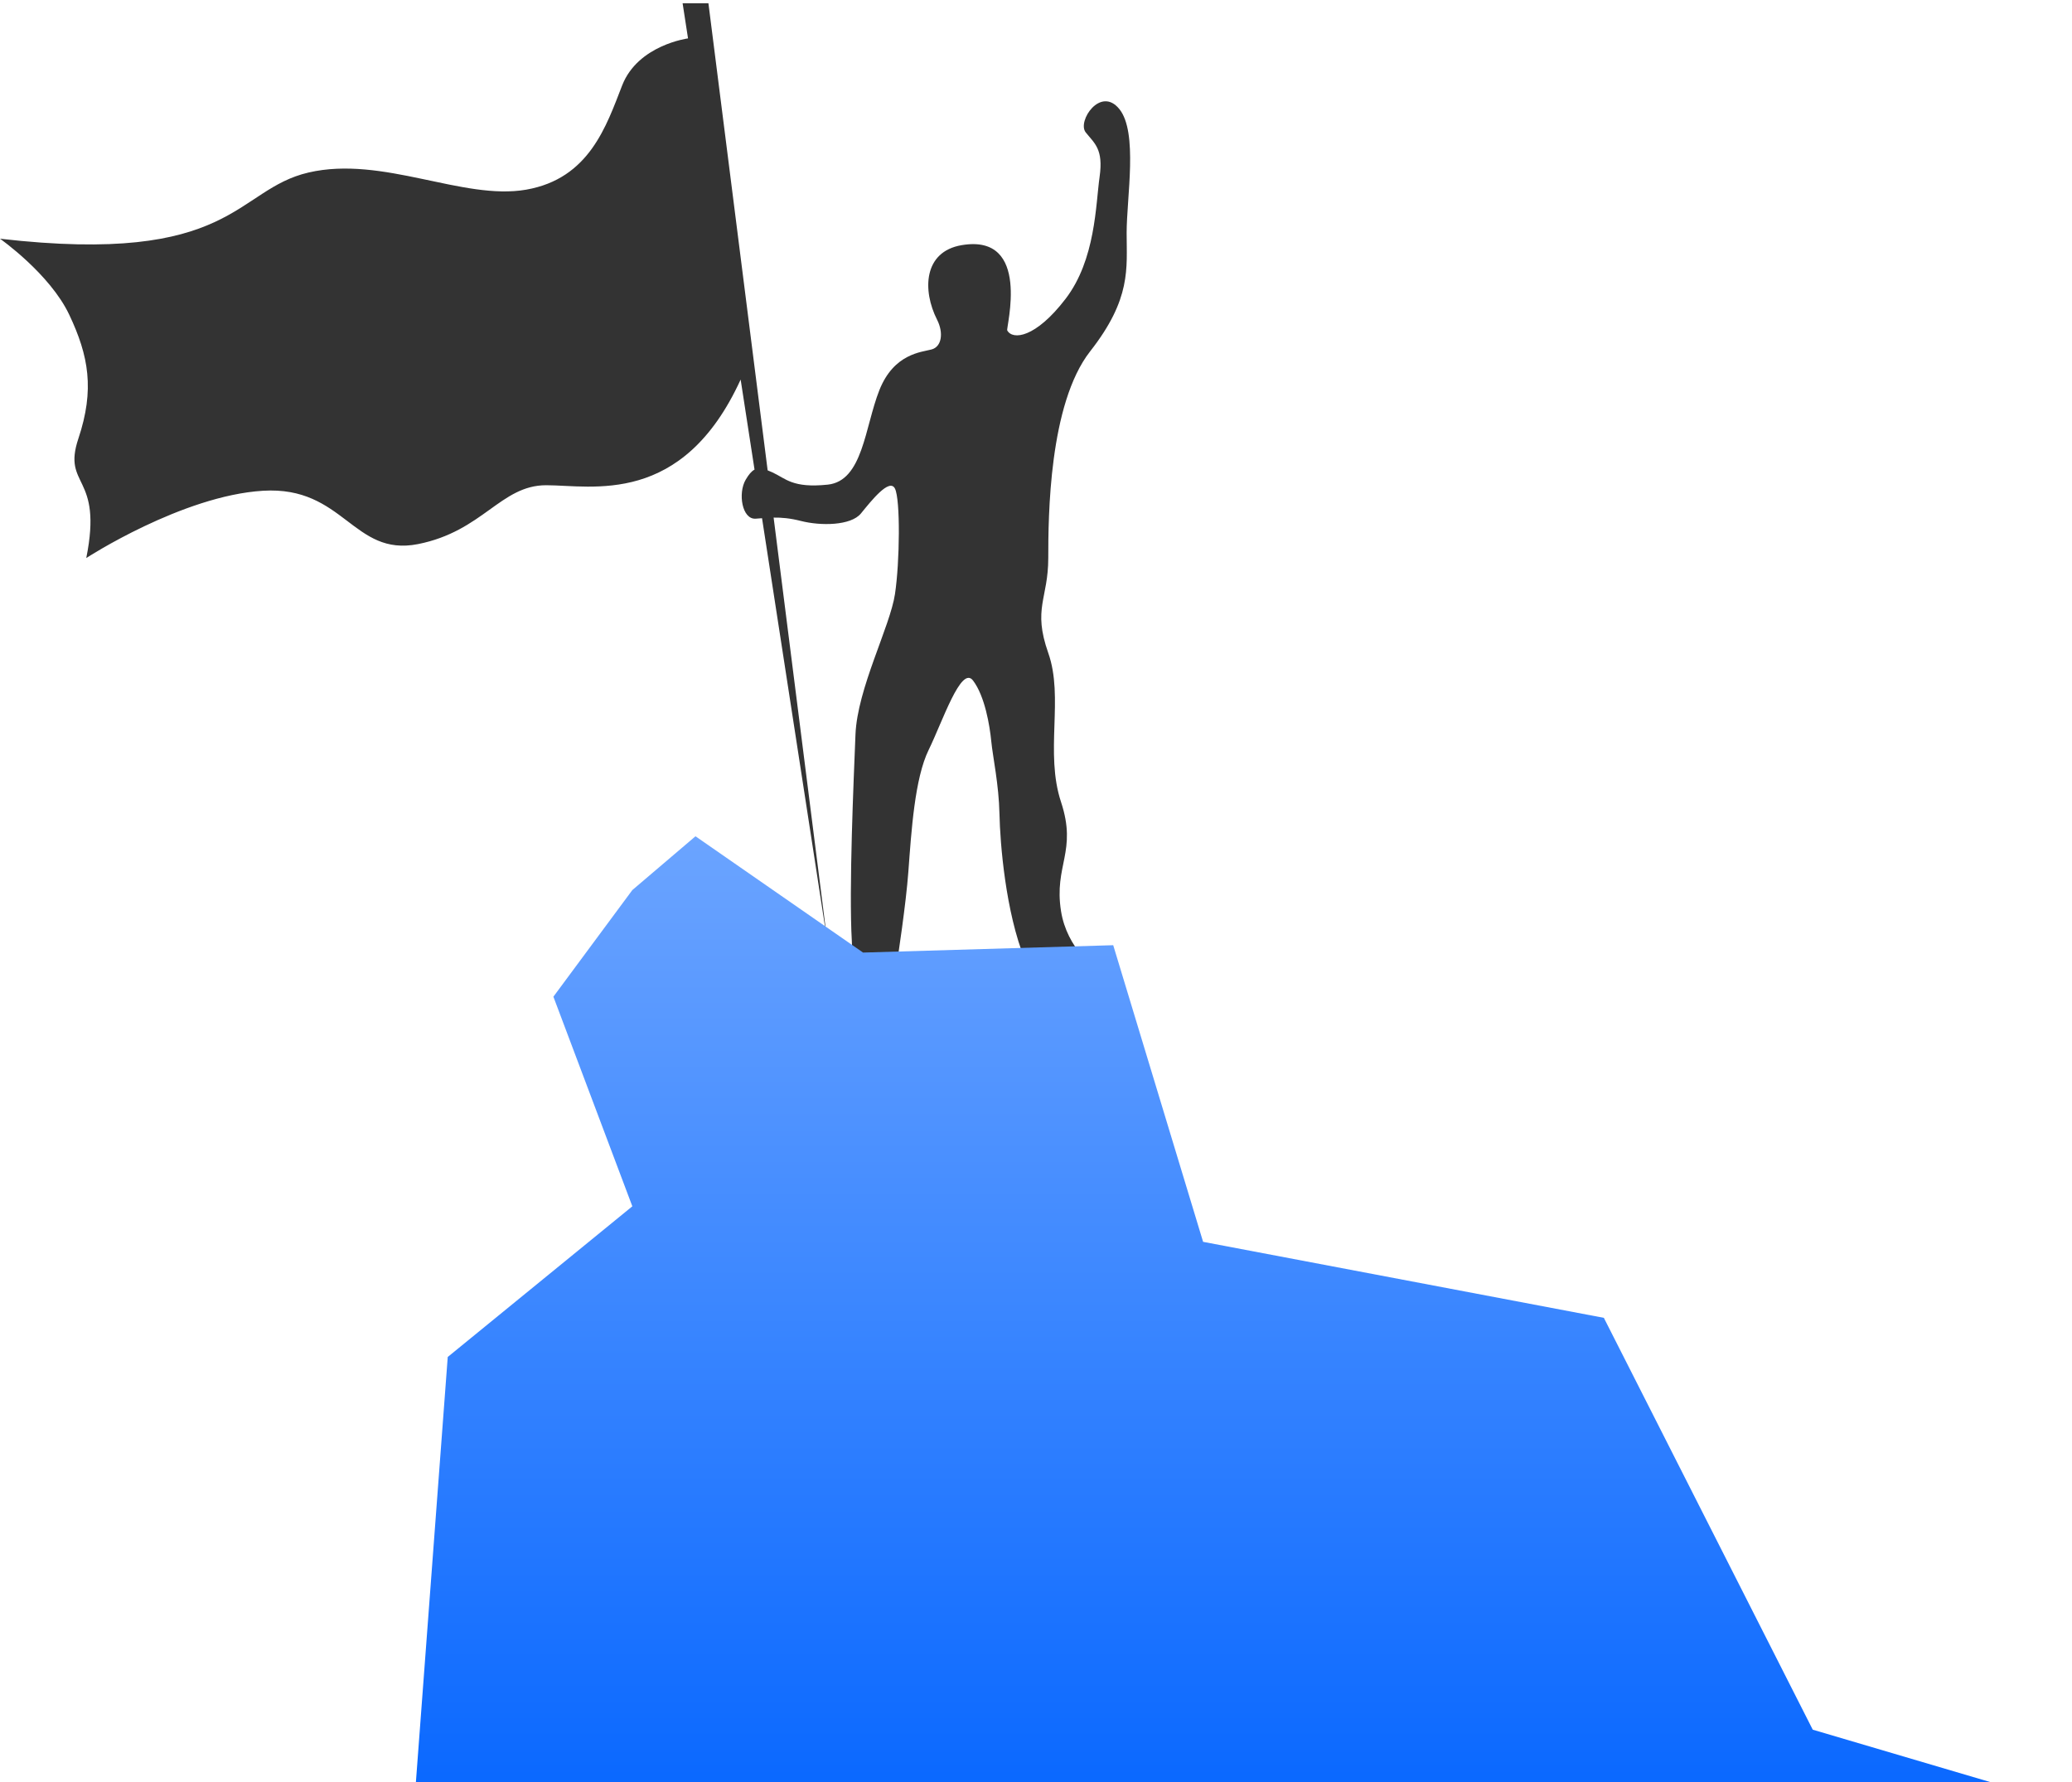 <svg width="529" height="455" viewBox="0 0 529 455" fill="none" xmlns="http://www.w3.org/2000/svg">
<path fill-rule="evenodd" clip-rule="evenodd" d="M175.659 9.803C175.659 9.803 162.873 11.476 158.842 21.808C154.807 32.139 150.466 45.604 134.333 48.422C118.201 51.239 97.724 39.657 78.799 44.037C59.875 48.422 59.875 67.833 0 60.944C0 60.944 12.719 69.87 17.682 80.355C22.647 90.844 24.196 99.455 20.008 111.98C15.82 124.506 26.369 120.967 22.026 142.462C22.026 142.462 46.501 126.542 67.163 125.287C87.826 124.033 90.12 142.193 106.718 138.906C123.316 135.619 127.812 123.878 139.448 123.878C151.084 123.878 174.207 129.417 189.093 96.903V96.896L192.639 119.89C191.872 120.293 191.174 121.114 190.376 122.476C188.359 125.921 189.445 132.654 192.935 132.419C193.484 132.382 194.019 132.338 194.554 132.298L211.268 240.668L197.512 132.14C199.499 132.11 201.68 132.285 204.491 133.002C209.533 134.294 217.247 134.217 219.806 131.084C222.366 127.954 227.098 121.926 228.494 124.744C229.89 127.562 229.734 143.374 228.494 151.669C227.255 159.968 218.876 175.777 218.411 187.521C217.945 199.261 216.706 226.814 217.48 240.279C217.743 244.834 217.224 247.705 216.42 249.51H228.451C229.325 243.891 231.309 230.679 231.908 222.588C232.685 212.099 233.536 198.715 237.103 191.432C240.669 184.153 245.402 169.75 248.426 173.741C251.451 177.733 252.69 185.247 253.079 189.239C253.468 193.23 255.017 200.274 255.173 207.792C255.329 215.305 256.725 232.839 261.687 245.049C262.369 246.726 263.023 248.202 263.645 249.51H282.417C279.681 247.712 272.396 242.11 270.89 232.614C269.029 220.874 275.078 217.429 270.89 204.749C266.703 192.07 271.665 178.136 267.633 166.707C263.602 155.279 267.633 152.931 267.633 142.442C267.633 131.952 267.789 103.148 278.335 89.684C288.884 76.219 287.641 68.548 287.641 59.468C287.641 50.387 290.589 33.793 285.78 27.843C280.971 21.892 274.955 30.972 277.188 33.79C279.422 36.608 281.748 38.016 280.738 45.141C279.731 52.262 279.731 66.274 272.05 76.293C264.373 86.313 258.553 86.859 257.157 84.357C256.795 83.703 263.439 59.575 245.538 62.584C235.73 64.234 235.471 74.18 239.243 81.617C240.948 84.981 240.433 88.503 237.86 89.208C235.288 89.912 228.229 90.224 224.506 99.62C220.784 109.012 220.318 122.788 211.321 123.727C202.324 124.667 200.616 122.161 197.206 120.598C196.767 120.397 196.365 120.222 195.986 120.078L180.867 0.833H174.276L175.659 9.803Z" fill="#333333"/>
<path fill-rule="evenodd" clip-rule="evenodd" d="M104.222 481.15L114.312 346.431L161.441 307.967L141.287 254.454L161.441 227.23L177.564 213.497L220.348 243.187L284.215 241.308L307.161 317.037L409.478 336.439L462.809 441.582L528.539 460.98L525.658 481.15H104.222Z" fill="url(#paint0_linear_1583_56803)"/>
<defs>
<linearGradient id="paint0_linear_1583_56803" x1="316.381" y1="213.497" x2="316.381" y2="481.15" gradientUnits="userSpaceOnUse">
<stop stop-color="#6BA4FF"/>
<stop offset="1" stop-color="#0062FF"/>
</linearGradient>
</defs>
</svg>
